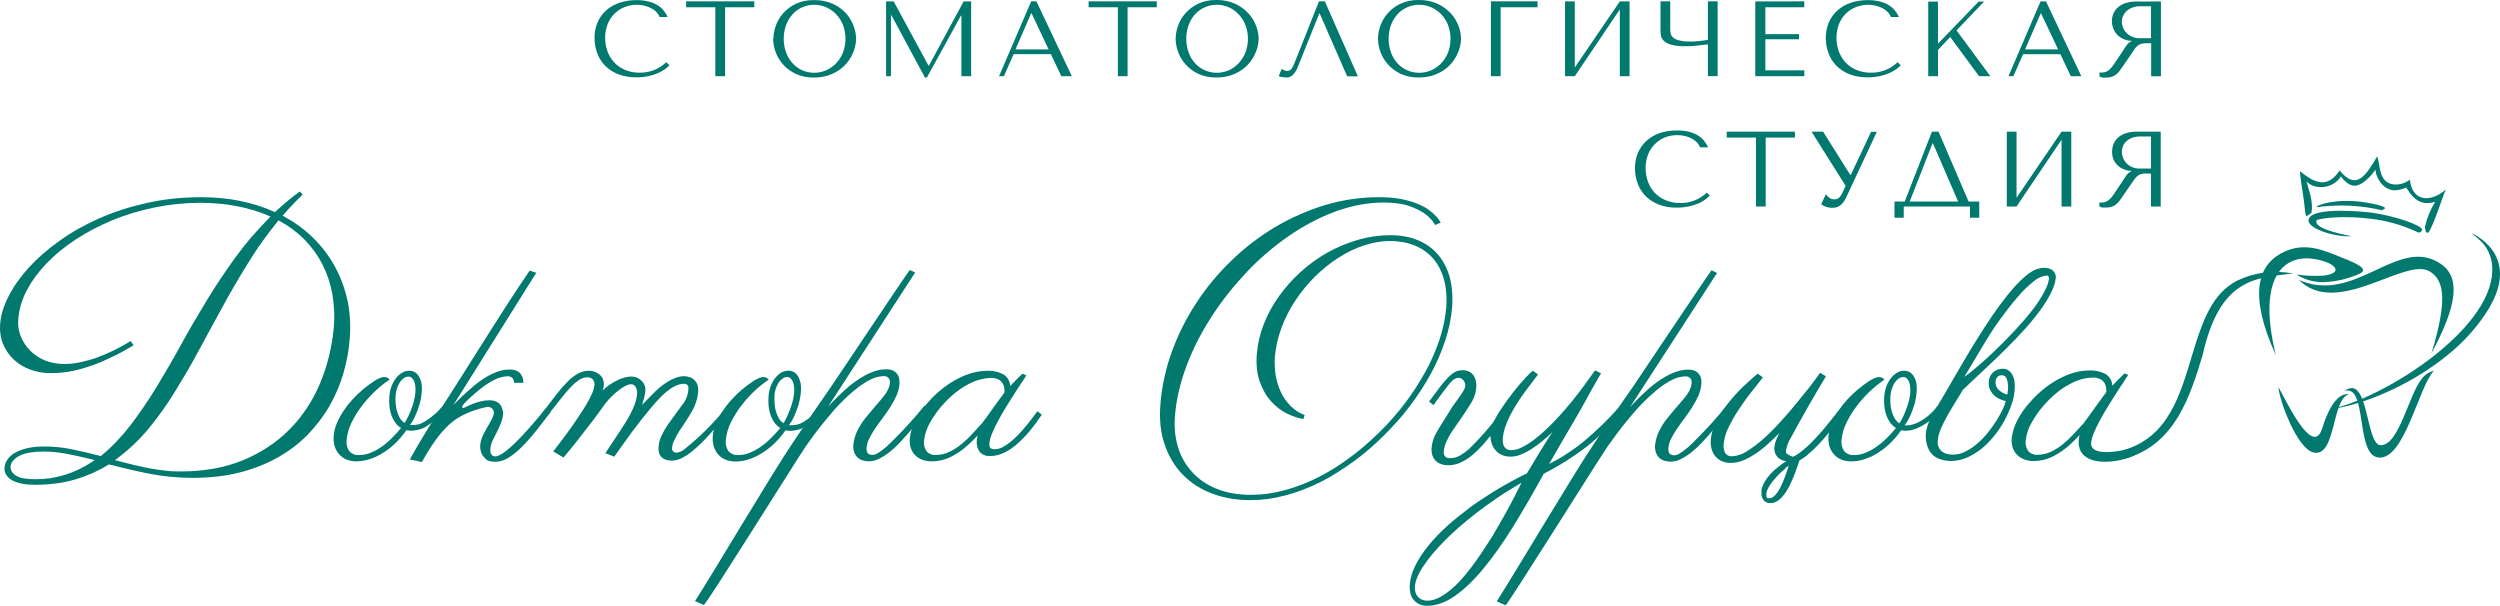 <?xml version="1.0" encoding="UTF-8"?> <svg xmlns="http://www.w3.org/2000/svg" width="260" height="63" viewBox="0 0 260 63" fill="none"> <path d="M69.265 6.491C68.904 6.837 68.477 7.11 68.008 7.293C67.54 7.476 67.04 7.566 66.536 7.559C66 7.569 65.469 7.467 64.976 7.26C64.547 7.077 64.164 6.804 63.852 6.461C63.547 6.125 63.314 5.732 63.168 5.304C63.012 4.865 62.933 4.403 62.935 3.937C62.93 3.464 63.012 2.994 63.178 2.551C63.332 2.149 63.564 1.781 63.862 1.468C64.156 1.163 64.511 0.922 64.905 0.76C65.601 0.473 66.374 0.422 67.103 0.615C67.353 0.679 67.593 0.777 67.817 0.904C68.009 1.008 68.181 1.145 68.323 1.308C68.444 1.443 68.539 1.599 68.602 1.767H69.437C69.323 1.517 69.176 1.283 69.002 1.069C68.816 0.849 68.594 0.661 68.343 0.515C68.055 0.348 67.742 0.224 67.417 0.146C67.021 0.052 66.614 0.006 66.207 0.012C65.599 0.005 64.995 0.099 64.419 0.291C63.909 0.46 63.438 0.73 63.037 1.084C62.652 1.432 62.348 1.857 62.145 2.331C61.928 2.846 61.822 3.4 61.832 3.957C61.831 4.467 61.917 4.972 62.085 5.454C62.248 5.941 62.516 6.389 62.87 6.766C63.247 7.167 63.708 7.481 64.222 7.689C64.845 7.937 65.514 8.058 66.186 8.043C66.621 8.048 67.054 8.002 67.478 7.908C67.826 7.832 68.165 7.722 68.49 7.579C68.74 7.468 68.976 7.329 69.194 7.165C69.349 7.048 69.493 6.918 69.624 6.776L69.285 6.471L69.265 6.491ZM75.407 7.928V0.755H78.445V0.141H71.356V0.755H74.394V7.923L75.407 7.928ZM80.405 4.037C80.412 4.49 80.494 4.938 80.648 5.364C80.814 5.844 81.072 6.287 81.408 6.671C81.775 7.088 82.225 7.428 82.729 7.669C83.33 7.944 83.987 8.079 84.648 8.063C85.111 8.066 85.571 8.004 86.016 7.878C86.406 7.761 86.779 7.593 87.125 7.379C87.439 7.178 87.725 6.936 87.975 6.661C88.211 6.403 88.411 6.114 88.568 5.803C88.718 5.516 88.835 5.213 88.917 4.9C88.994 4.617 89.033 4.325 89.034 4.032C89.026 3.578 88.939 3.129 88.775 2.705C88.603 2.227 88.341 1.785 88.001 1.403C87.615 0.984 87.149 0.645 86.628 0.406C86.015 0.132 85.347 -0.003 84.674 0.012C84.012 -0.006 83.355 0.127 82.755 0.401C82.249 0.641 81.8 0.98 81.433 1.398C81.097 1.782 80.839 2.226 80.674 2.705C80.519 3.138 80.437 3.593 80.43 4.052L80.405 4.037ZM81.509 4.037C81.503 3.551 81.586 3.068 81.752 2.61C81.9 2.199 82.127 1.82 82.421 1.493C82.701 1.178 83.047 0.926 83.435 0.754C83.823 0.582 84.243 0.494 84.669 0.495C85.103 0.494 85.533 0.584 85.93 0.76C86.322 0.931 86.675 1.179 86.968 1.488C87.272 1.813 87.511 2.192 87.671 2.606C88.016 3.526 88.016 4.538 87.671 5.459C87.511 5.872 87.272 6.251 86.968 6.576C86.675 6.885 86.322 7.133 85.93 7.305C85.533 7.48 85.103 7.571 84.669 7.569C84.243 7.57 83.823 7.482 83.435 7.31C83.047 7.138 82.701 6.886 82.421 6.571C82.127 6.244 81.9 5.865 81.752 5.454C81.586 4.996 81.503 4.513 81.509 4.027V4.037ZM92.153 0.146V7.928H92.659V1.578H92.705L96.194 8.063H96.396L99.941 1.623H99.986V7.928H100.999V0.146H100.219L96.609 6.826H96.563L92.943 0.146H92.153ZM109.293 5.633L110.377 7.923H111.471L107.789 0.141H107.243L103.901 7.923H104.407L105.42 5.633H109.293ZM109.055 5.135H105.612L107.237 1.388H107.283L109.055 5.135ZM117.269 7.923V0.755H120.307V0.141H113.218V0.755H116.256V7.923H117.269ZM122.266 4.032C122.273 4.485 122.355 4.933 122.51 5.359C122.675 5.84 122.935 6.284 123.274 6.666C123.641 7.082 124.088 7.422 124.591 7.664C125.191 7.939 125.848 8.073 126.51 8.058C126.974 8.062 127.436 8 127.882 7.873C128.271 7.757 128.643 7.589 128.986 7.374C129.303 7.174 129.591 6.933 129.842 6.656C130.074 6.395 130.273 6.107 130.434 5.798C130.582 5.51 130.699 5.207 130.784 4.895C130.858 4.611 130.897 4.32 130.9 4.027C130.893 3.573 130.805 3.124 130.642 2.7C130.463 2.218 130.191 1.774 129.842 1.393C129.454 0.976 128.988 0.637 128.469 0.396C127.854 0.122 127.185 -0.013 126.51 0.002C125.848 -0.016 125.192 0.118 124.591 0.391C124.088 0.632 123.64 0.971 123.274 1.388C122.935 1.771 122.675 2.215 122.51 2.695C122.355 3.128 122.273 3.583 122.266 4.042V4.032ZM123.375 4.032C123.37 3.546 123.452 3.063 123.618 2.606C123.765 2.194 123.99 1.815 124.282 1.488C124.564 1.179 124.909 0.931 125.295 0.76C125.689 0.583 126.117 0.492 126.55 0.495C126.983 0.494 127.411 0.585 127.806 0.76C128.19 0.933 128.534 1.181 128.819 1.488C129.125 1.813 129.366 2.192 129.528 2.606C129.872 3.526 129.872 4.538 129.528 5.459C129.366 5.872 129.125 6.251 128.819 6.576C128.534 6.884 128.19 7.131 127.806 7.305C127.411 7.48 126.983 7.57 126.55 7.569C126.117 7.572 125.689 7.482 125.295 7.305C124.909 7.134 124.564 6.886 124.282 6.576C123.99 6.249 123.765 5.87 123.618 5.459C123.452 5.001 123.37 4.518 123.375 4.032ZM137.797 0.141H137.174L134.738 6.277C134.636 6.554 134.512 6.822 134.369 7.08C134.315 7.176 134.236 7.254 134.139 7.307C134.042 7.36 133.932 7.385 133.822 7.379C133.723 7.38 133.626 7.352 133.543 7.3L133.295 7.165L132.986 7.923C133.121 7.97 133.26 8.003 133.401 8.023C133.549 8.045 133.698 8.056 133.847 8.058C133.971 8.056 134.093 8.027 134.205 7.975C134.316 7.922 134.416 7.847 134.495 7.753C134.718 7.5 134.89 7.207 135.002 6.89L137.204 1.403H137.25L140.106 7.938H141.22L137.792 0.156L137.797 0.141ZM143.311 4.032C143.318 4.485 143.4 4.933 143.554 5.359C143.72 5.84 143.98 6.284 144.319 6.666C144.686 7.083 145.136 7.423 145.64 7.664C146.239 7.939 146.894 8.074 147.554 8.058C148.018 8.062 148.481 8 148.927 7.873C149.317 7.756 149.69 7.588 150.036 7.374C150.65 6.984 151.148 6.44 151.479 5.798C151.627 5.51 151.744 5.207 151.828 4.895C151.902 4.611 151.941 4.32 151.945 4.027C151.937 3.573 151.85 3.124 151.686 2.7C151.508 2.218 151.236 1.774 150.886 1.393C150.499 0.976 150.033 0.637 149.514 0.396C148.899 0.122 148.229 -0.013 147.554 0.002C146.894 -0.016 146.239 0.117 145.64 0.391C145.135 0.631 144.685 0.97 144.319 1.388C143.98 1.771 143.72 2.215 143.554 2.695C143.399 3.128 143.317 3.583 143.311 4.042V4.032ZM144.42 4.032C144.414 3.546 144.497 3.063 144.663 2.606C144.812 2.196 145.037 1.817 145.326 1.488C145.609 1.179 145.954 0.931 146.339 0.76C146.733 0.583 147.162 0.492 147.595 0.495C148.028 0.494 148.456 0.585 148.851 0.76C149.244 0.93 149.597 1.178 149.889 1.488C150.195 1.813 150.435 2.192 150.598 2.606C150.942 3.526 150.942 4.538 150.598 5.459C150.435 5.872 150.195 6.251 149.889 6.576C149.597 6.886 149.244 7.134 148.851 7.305C148.456 7.48 148.028 7.57 147.595 7.569C147.162 7.572 146.733 7.482 146.339 7.305C145.954 7.134 145.609 6.886 145.326 6.576C145.037 6.248 144.812 5.869 144.663 5.459C144.497 5.001 144.414 4.518 144.42 4.032ZM155.054 0.141V7.923H156.066V0.755H159.905V0.141H155.054ZM163.778 0.146H162.766V7.928H163.778L168.462 0.979V7.928H169.475V0.146H168.462L163.778 7.015V0.146ZM177.628 4.137C177.486 4.167 177.329 4.192 177.162 4.217L176.655 4.277C176.488 4.277 176.326 4.307 176.149 4.316H175.749C175.357 4.329 174.965 4.287 174.584 4.192C174.358 4.14 174.149 4.032 173.977 3.878C173.853 3.76 173.771 3.606 173.744 3.439C173.717 3.274 173.704 3.107 173.703 2.94V0.136H172.69V3.249C172.691 3.436 172.716 3.622 172.766 3.803C172.825 3.998 172.942 4.171 173.101 4.302C173.327 4.479 173.592 4.604 173.875 4.666C174.342 4.772 174.82 4.819 175.298 4.805C175.653 4.805 176.043 4.805 176.473 4.745C176.903 4.686 177.283 4.661 177.622 4.616V7.918H178.635V0.136H177.622V4.127L177.628 4.137ZM182.549 0.146V7.928H187.648V7.314H183.598V4.082H187.097V3.548H183.598V0.755H187.648V0.141L182.549 0.146ZM197.325 6.491C196.593 7.189 195.61 7.573 194.591 7.559C194.057 7.569 193.527 7.467 193.036 7.26C192.607 7.075 192.222 6.803 191.907 6.461C191.606 6.123 191.373 5.73 191.223 5.304C191.071 4.864 190.994 4.402 190.996 3.937C190.991 3.465 191.072 2.995 191.234 2.551C191.387 2.149 191.619 1.781 191.917 1.468C192.212 1.164 192.567 0.923 192.96 0.76C193.658 0.474 194.433 0.423 195.163 0.615C195.412 0.678 195.651 0.776 195.872 0.904C196.064 1.008 196.235 1.145 196.378 1.308C196.5 1.442 196.593 1.598 196.652 1.767H197.487C197.374 1.516 197.228 1.282 197.052 1.069C196.867 0.848 196.644 0.66 196.393 0.515C196.105 0.347 195.793 0.223 195.467 0.146C195.072 0.052 194.668 0.006 194.262 0.012C193.654 0.005 193.05 0.099 192.474 0.291C191.963 0.458 191.492 0.728 191.092 1.084C190.705 1.43 190.401 1.856 190.201 2.331C189.982 2.846 189.873 3.399 189.882 3.957C189.884 4.466 189.969 4.972 190.135 5.454C190.3 5.94 190.568 6.387 190.92 6.766C191.298 7.168 191.761 7.483 192.277 7.689C192.898 7.938 193.565 8.059 194.236 8.043C194.672 8.048 195.107 8.002 195.533 7.908C195.881 7.832 196.22 7.722 196.545 7.579C196.795 7.467 197.031 7.328 197.249 7.165C197.402 7.046 197.546 6.916 197.68 6.776L197.34 6.471L197.325 6.491ZM200.541 7.928H201.553V5.194L202.824 3.848L205.827 7.928H206.997L203.478 3.159L206.344 0.166H205.776L201.548 4.546V0.166H200.536V7.948L200.541 7.928ZM214.283 5.638L215.367 7.928H216.461L212.785 0.146H212.217L208.88 7.928H209.387L210.4 5.638H214.283ZM214.045 5.14H210.607L212.233 1.393H212.273L214.045 5.14ZM224.735 0.151V7.933H223.722V4.496H223.216C223.045 4.495 222.875 4.513 222.709 4.551C222.571 4.587 222.441 4.652 222.33 4.74C222.206 4.838 222.098 4.954 222.011 5.085C221.909 5.231 221.793 5.406 221.661 5.608L220.765 6.91C220.653 7.08 220.542 7.235 220.436 7.374C220.333 7.51 220.214 7.632 220.081 7.739C219.952 7.84 219.806 7.921 219.651 7.978C219.465 8.042 219.27 8.072 219.074 8.068C218.937 8.077 218.8 8.077 218.663 8.068C218.553 8.051 218.446 8.013 218.35 7.958V7.544H218.577C218.718 7.545 218.859 7.523 218.993 7.479C219.116 7.433 219.23 7.367 219.332 7.285C219.444 7.191 219.546 7.086 219.636 6.97C219.732 6.851 219.833 6.711 219.934 6.556C220.248 6.102 220.491 5.743 220.664 5.469C220.836 5.194 220.972 4.97 221.074 4.84C221.148 4.728 221.231 4.621 221.322 4.521C221.388 4.451 221.467 4.393 221.555 4.351L221.666 4.297V4.247C221.344 4.236 221.028 4.156 220.74 4.012C220.494 3.891 220.277 3.721 220.102 3.513C219.944 3.321 219.823 3.101 219.747 2.865C219.595 2.43 219.595 1.958 219.747 1.523C219.835 1.277 219.975 1.053 220.157 0.865C220.378 0.646 220.644 0.476 220.937 0.366C221.338 0.218 221.765 0.149 222.193 0.161L224.735 0.151ZM223.722 0.65H222.578C222.314 0.645 222.051 0.687 221.803 0.775C221.584 0.849 221.382 0.962 221.205 1.109C221.045 1.247 220.915 1.417 220.826 1.608C220.73 1.81 220.677 2.029 220.669 2.251C220.671 2.458 220.71 2.662 220.785 2.855C220.866 3.061 220.988 3.25 221.145 3.409C221.308 3.583 221.507 3.722 221.727 3.818C221.979 3.926 222.252 3.979 222.527 3.972H223.707V0.615L223.722 0.65Z" fill="#01796F"></path> <path d="M177.491 20.045C177.129 20.391 176.702 20.663 176.234 20.846C175.766 21.029 175.265 21.12 174.761 21.112C174.228 21.123 173.698 21.021 173.207 20.813C172.769 20.631 172.377 20.357 172.057 20.01C171.752 19.674 171.52 19.28 171.374 18.853C171.22 18.413 171.141 17.951 171.141 17.486C171.135 17.014 171.218 16.546 171.384 16.104C171.535 15.701 171.767 15.333 172.068 15.021C172.362 14.716 172.717 14.473 173.111 14.308C173.527 14.136 173.975 14.049 174.427 14.054C174.726 14.05 175.025 14.087 175.313 14.164C175.561 14.231 175.799 14.328 176.022 14.453C176.212 14.559 176.384 14.696 176.529 14.857C176.651 14.993 176.745 15.15 176.807 15.321H177.643C177.531 15.068 177.385 14.831 177.207 14.617C177.023 14.396 176.8 14.209 176.549 14.064C176.259 13.898 175.947 13.774 175.622 13.695C175.227 13.604 174.823 13.561 174.417 13.565C173.808 13.557 173.202 13.649 172.625 13.839C172.114 14.012 171.644 14.283 171.242 14.637C170.859 14.985 170.556 15.408 170.351 15.88C170.136 16.397 170.03 16.952 170.037 17.511C170.04 18.02 170.125 18.525 170.29 19.007C170.455 19.494 170.723 19.941 171.075 20.319C171.455 20.717 171.916 21.031 172.427 21.242C173.051 21.489 173.72 21.608 174.392 21.591C174.826 21.596 175.259 21.551 175.683 21.456C176.031 21.383 176.37 21.274 176.696 21.132C176.948 21.02 177.186 20.88 177.405 20.713C177.557 20.596 177.7 20.465 177.83 20.324L177.491 20.025V20.045ZM183.633 21.476V14.308H186.671V13.695H179.582V14.308H182.62V21.476H183.633ZM189.613 13.695H188.403L191.948 19.331L191.542 20.18C191.469 20.322 191.375 20.453 191.264 20.569C191.123 20.686 190.942 20.745 190.758 20.733C190.575 20.735 190.397 20.677 190.251 20.569C190.112 20.466 189.988 20.345 189.882 20.209L189.406 21.247C189.549 21.353 189.708 21.437 189.877 21.496C190.099 21.575 190.334 21.614 190.57 21.611C190.689 21.611 190.808 21.599 190.925 21.576C191.053 21.553 191.176 21.504 191.284 21.431C191.415 21.349 191.531 21.246 191.629 21.127C191.76 20.976 191.871 20.808 191.958 20.628L195.193 13.71H194.591L192.479 18.199H192.434L189.613 13.71V13.695ZM201.619 13.695H200.92L198.09 20.958H197.026V22.644H197.989V21.476H204.88V22.644H205.842V20.958H204.733L201.609 13.695H201.619ZM203.645 20.958H198.611L200.981 14.907H201.027L203.645 20.958ZM209.721 20.569V13.695H208.708V21.476H209.721L214.4 14.533V21.476H215.413V13.695H214.4L209.721 20.569ZM224.715 13.695V21.476H223.702V18.044H223.195C223.025 18.041 222.855 18.06 222.689 18.099C222.55 18.135 222.421 18.2 222.309 18.289C222.188 18.388 222.083 18.504 221.995 18.633C221.894 18.773 221.778 18.947 221.641 19.132L220.745 20.429C220.644 20.591 220.534 20.748 220.415 20.898C220.315 21.031 220.197 21.152 220.066 21.257C219.937 21.359 219.791 21.44 219.636 21.496C219.449 21.56 219.251 21.591 219.053 21.586C218.918 21.595 218.783 21.595 218.648 21.586C218.537 21.569 218.43 21.53 218.334 21.471V21.062H218.557C218.7 21.066 218.842 21.044 218.977 20.998C219.099 20.951 219.212 20.886 219.312 20.803C219.424 20.71 219.528 20.606 219.62 20.494C219.717 20.369 219.818 20.229 219.919 20.075C220.233 19.621 220.476 19.262 220.648 18.992C220.821 18.723 220.957 18.493 221.059 18.364C221.133 18.25 221.216 18.141 221.307 18.04C221.373 17.973 221.45 17.917 221.535 17.875L221.651 17.82V17.775C221.327 17.762 221.01 17.682 220.719 17.541C220.476 17.418 220.261 17.248 220.086 17.042C219.926 16.849 219.806 16.627 219.732 16.388C219.672 16.171 219.647 15.945 219.656 15.72C219.658 15.497 219.697 15.277 219.772 15.066C219.857 14.819 219.995 14.592 220.178 14.403C220.4 14.183 220.668 14.013 220.962 13.904C221.361 13.752 221.786 13.681 222.213 13.695H224.715ZM223.702 14.193H222.557C222.292 14.191 222.029 14.234 221.778 14.318C221.56 14.393 221.359 14.508 221.185 14.657C221.022 14.793 220.892 14.964 220.805 15.156C220.717 15.363 220.672 15.585 220.674 15.81C220.675 16.017 220.716 16.221 220.795 16.413C220.875 16.62 220.996 16.81 221.15 16.972C221.327 17.155 221.542 17.3 221.78 17.396C222.019 17.493 222.275 17.538 222.532 17.531H223.707V14.174L223.702 14.193Z" fill="#01796F"></path> <path d="M30.563 21.142C30.857 20.838 31.161 20.539 31.475 20.239L31.176 19.91C30.771 20.209 30.371 20.524 29.981 20.843C29.591 21.162 29.12 21.571 28.705 21.96L28.599 22.06L28.462 22C27.919 21.758 27.363 21.546 26.796 21.367C25.573 20.981 24.312 20.727 23.034 20.608C22.365 20.544 21.672 20.509 20.942 20.509C19.97 20.507 18.998 20.557 18.031 20.658C17.103 20.755 16.181 20.905 15.271 21.107C14.377 21.307 13.514 21.541 12.684 21.811C11.873 22.072 11.077 22.375 10.299 22.718C9.539 23.058 8.81 23.422 8.121 23.811C7.445 24.192 6.791 24.61 6.162 25.063C5.563 25.488 4.986 25.942 4.435 26.425C3.92 26.873 3.431 27.349 2.971 27.852C2.551 28.32 2.157 28.811 1.792 29.323C1.456 29.8 1.154 30.3 0.89 30.82C0.65 31.283 0.45 31.765 0.293 32.261C0.155 32.706 0.063 33.164 0.019 33.628C-0.013 33.997 -0.005 34.368 0.045 34.736C0.089 35.077 0.176 35.412 0.303 35.733C0.425 36.043 0.582 36.339 0.769 36.616C0.95 36.888 1.163 37.139 1.402 37.364C1.642 37.596 1.907 37.801 2.192 37.978C2.488 38.159 2.802 38.311 3.128 38.432C3.468 38.557 3.819 38.651 4.177 38.711C4.549 38.776 4.927 38.808 5.306 38.806C5.698 38.806 6.09 38.786 6.481 38.746C6.874 38.705 7.264 38.642 7.65 38.557C8.04 38.472 8.425 38.372 8.8 38.257C9.175 38.142 9.549 38.018 9.924 37.878C10.299 37.739 10.653 37.584 11.013 37.419C11.372 37.255 11.732 37.085 12.081 36.92C12.43 36.756 12.78 36.551 13.094 36.367C13.408 36.182 13.626 36.067 13.899 35.908L13.58 35.469L13.438 35.554C13.342 35.618 13.225 35.688 13.094 35.763L12.638 36.017C12.476 36.112 12.294 36.207 12.091 36.312C11.889 36.417 11.676 36.516 11.453 36.616C11.23 36.716 10.997 36.826 10.764 36.92C10.532 37.015 10.258 37.12 10.005 37.215C9.752 37.309 9.473 37.389 9.2 37.464C8.926 37.539 8.658 37.609 8.385 37.669C8.104 37.73 7.82 37.776 7.534 37.808C7.251 37.838 6.967 37.853 6.683 37.853C6.328 37.855 5.974 37.823 5.625 37.758C5.295 37.7 4.972 37.606 4.663 37.479C4.369 37.359 4.089 37.208 3.827 37.03C3.314 36.69 2.878 36.248 2.546 35.733C2.383 35.477 2.246 35.207 2.136 34.925C2.029 34.635 1.954 34.334 1.913 34.027C1.88 33.714 1.88 33.398 1.913 33.084C2.01 32.061 2.313 31.067 2.804 30.161C3.07 29.666 3.37 29.19 3.701 28.735C4.058 28.26 4.443 27.807 4.855 27.378C5.294 26.921 5.761 26.491 6.253 26.091C6.759 25.682 7.301 25.282 7.878 24.903C8.466 24.518 9.072 24.161 9.696 23.836C10.324 23.507 10.982 23.202 11.671 22.913C12.36 22.624 13.073 22.374 13.808 22.15C14.542 21.925 15.281 21.741 16.056 21.581C16.831 21.422 17.621 21.302 18.421 21.217C19.23 21.135 20.043 21.094 20.856 21.092C21.525 21.092 22.178 21.122 22.811 21.182C23.423 21.234 24.032 21.32 24.634 21.442C25.204 21.549 25.769 21.686 26.325 21.851C26.842 22.005 27.349 22.188 27.844 22.399L28.133 22.524L27.915 22.748C27.274 23.414 26.659 24.079 26.072 24.744C25.49 25.432 24.933 26.145 24.406 26.874C23.879 27.602 23.363 28.37 22.857 29.114C22.35 29.857 21.869 30.64 21.408 31.403C20.948 32.166 20.492 32.925 20.036 33.708C19.58 34.491 19.155 35.244 18.74 36.008C18.325 36.771 17.879 37.539 17.464 38.257C17.049 38.976 16.608 39.704 16.183 40.407C15.757 41.111 15.307 41.784 14.866 42.432C14.425 43.081 13.97 43.7 13.514 44.293C13.069 44.87 12.592 45.423 12.086 45.949C11.61 46.45 11.102 46.922 10.567 47.361L10.481 47.431L10.375 47.401L8.911 47.042C8.405 46.927 7.939 46.822 7.473 46.727C7.007 46.629 6.535 46.556 6.06 46.508C5.584 46.459 5.106 46.436 4.627 46.438C4.278 46.438 3.949 46.438 3.65 46.478C3.367 46.507 3.086 46.553 2.809 46.618C2.567 46.677 2.329 46.75 2.095 46.837C1.896 46.91 1.704 47.001 1.523 47.112C1.367 47.202 1.221 47.309 1.088 47.431C0.966 47.543 0.857 47.669 0.764 47.805C0.68 47.925 0.614 48.056 0.566 48.194C0.52 48.328 0.49 48.467 0.475 48.608C0.46 48.722 0.46 48.838 0.475 48.952C0.501 49.062 0.538 49.169 0.587 49.272C0.639 49.38 0.707 49.481 0.789 49.571C0.883 49.675 0.988 49.769 1.103 49.85C1.236 49.942 1.379 50.019 1.528 50.08C1.714 50.154 1.906 50.216 2.101 50.264C2.332 50.318 2.567 50.356 2.804 50.379C3.068 50.379 3.356 50.419 3.66 50.419C4.387 50.419 5.112 50.373 5.832 50.279C6.494 50.195 7.147 50.06 7.787 49.875C8.402 49.694 9.004 49.474 9.59 49.217C10.161 48.963 10.715 48.672 11.245 48.344L11.327 48.294L11.418 48.319C12.071 48.488 12.734 48.653 13.443 48.818C14.152 48.982 14.836 49.127 15.545 49.267C16.271 49.413 17.004 49.519 17.742 49.586C18.518 49.661 19.297 49.698 20.077 49.696C20.939 49.697 21.802 49.649 22.659 49.551C24.179 49.38 25.668 49.004 27.085 48.434C27.73 48.178 28.356 47.879 28.958 47.536C29.536 47.205 30.091 46.837 30.619 46.433C31.125 46.045 31.601 45.62 32.042 45.161C32.478 44.711 32.885 44.234 33.262 43.734C33.634 43.245 33.973 42.732 34.275 42.198C34.581 41.67 34.853 41.123 35.09 40.562C35.329 40.004 35.535 39.432 35.708 38.851C35.875 38.257 36.017 37.669 36.128 37.085C36.238 36.497 36.318 35.905 36.366 35.309C36.424 34.646 36.436 33.979 36.402 33.314C36.372 32.679 36.296 32.047 36.174 31.423C36.048 30.805 35.879 30.197 35.668 29.602C35.463 29.02 35.216 28.453 34.928 27.906C34.644 27.361 34.319 26.838 33.956 26.34C33.585 25.834 33.177 25.356 32.736 24.908C32.289 24.45 31.806 24.026 31.293 23.641C30.765 23.242 30.208 22.882 29.627 22.564L29.394 22.434L29.566 22.235C29.885 21.86 30.219 21.496 30.579 21.137L30.563 21.142ZM34.756 32.271C34.78 32.86 34.767 33.45 34.716 34.037C34.626 35.056 34.457 36.067 34.209 37.06C33.978 38.023 33.669 38.965 33.283 39.879C32.908 40.771 32.451 41.628 31.915 42.438C31.391 43.229 30.791 43.969 30.123 44.647C29.454 45.328 28.714 45.937 27.915 46.463C27.09 47.008 26.213 47.474 25.297 47.855C24.319 48.254 23.301 48.548 22.259 48.733C21.141 48.932 20.007 49.031 18.871 49.027C18.304 49.027 17.737 49.027 17.18 48.947C16.623 48.867 16.081 48.813 15.55 48.708C15.018 48.603 14.486 48.488 13.98 48.369C13.474 48.249 12.932 48.114 12.385 47.965L11.954 47.85L12.309 47.586C12.886 47.151 13.435 46.683 13.955 46.184C14.493 45.67 15.001 45.126 15.474 44.553C15.955 43.964 16.426 43.355 16.876 42.722C17.327 42.088 17.773 41.43 18.198 40.727C18.623 40.023 19.044 39.335 19.459 38.626C19.874 37.918 20.279 37.175 20.689 36.422L20.963 35.923C21.672 34.606 22.391 33.274 23.16 31.882C23.565 31.134 23.991 30.379 24.436 29.617C24.892 28.839 25.353 28.076 25.814 27.338C26.274 26.599 26.756 25.841 27.262 25.148C27.768 24.454 28.305 23.731 28.847 23.063L28.963 22.918L29.125 23.008C29.611 23.273 30.077 23.573 30.518 23.906C30.948 24.233 31.352 24.591 31.728 24.978C32.096 25.358 32.435 25.765 32.741 26.195C33.047 26.623 33.32 27.073 33.556 27.542C33.794 28.016 33.997 28.506 34.164 29.009C34.335 29.524 34.469 30.051 34.564 30.585C34.662 31.141 34.721 31.703 34.741 32.266L34.756 32.271ZM5.275 49.73C4.745 49.803 4.211 49.84 3.675 49.84C3.28 49.844 2.886 49.816 2.496 49.755C2.209 49.717 1.934 49.622 1.685 49.476C1.506 49.37 1.353 49.227 1.235 49.057C1.13 48.895 1.082 48.704 1.098 48.513C1.121 48.274 1.225 48.05 1.392 47.875C1.584 47.666 1.816 47.496 2.075 47.376C2.409 47.221 2.764 47.116 3.128 47.062C3.594 46.992 4.065 46.959 4.536 46.962C4.92 46.961 5.304 46.979 5.686 47.017C6.076 47.057 6.471 47.112 6.871 47.186C7.271 47.261 7.671 47.341 8.086 47.431C8.501 47.521 8.942 47.625 9.362 47.73L9.843 47.85L9.433 48.124C9.018 48.394 8.585 48.634 8.136 48.843C7.691 49.055 7.231 49.235 6.759 49.381C6.275 49.532 5.778 49.644 5.275 49.715V49.73Z" fill="#01796F"></path> <path d="M66.814 42.073C67.103 41.779 68.252 40.577 68.551 40.342C68.835 40.105 69.136 39.888 69.452 39.694C69.725 39.523 70.015 39.383 70.318 39.275C70.578 39.18 70.852 39.13 71.129 39.125C71.327 39.124 71.523 39.156 71.711 39.22C71.903 39.282 72.077 39.387 72.221 39.528C72.364 39.668 72.472 39.839 72.536 40.028C72.608 40.267 72.632 40.518 72.607 40.766C72.569 41.186 72.476 41.598 72.329 41.993C72.241 42.254 72.124 42.503 71.979 42.737C71.766 43.116 71.549 43.485 71.311 43.834L70.647 44.832C70.462 45.131 70.293 45.439 70.141 45.755C70.009 46.003 69.927 46.274 69.898 46.553C69.886 46.625 69.89 46.7 69.91 46.77C69.93 46.841 69.966 46.906 70.014 46.962C70.104 47.04 70.219 47.084 70.338 47.087C70.662 47.048 70.967 46.912 71.21 46.698C72.73 45.475 74.12 44.103 75.357 42.602L75.812 42.961C74.293 44.513 73.529 45.675 71.959 46.952C71.635 47.22 71.282 47.451 70.906 47.64C70.58 47.807 70.219 47.898 69.852 47.905C69.669 47.906 69.487 47.881 69.311 47.83C69.137 47.788 68.976 47.703 68.844 47.584C68.712 47.464 68.613 47.314 68.556 47.147C68.489 46.918 68.469 46.679 68.495 46.443C68.525 46.058 68.627 45.681 68.794 45.331C68.963 44.955 69.165 44.595 69.397 44.253C69.635 43.899 69.903 43.545 70.156 43.196C70.409 42.847 70.663 42.502 70.916 42.158C71.068 41.982 71.198 41.788 71.301 41.58C71.463 41.242 71.563 40.879 71.594 40.507C71.625 40.153 71.534 39.913 71.129 39.913C69.862 39.913 68.556 41.41 67.766 42.343C66.247 44.134 65.234 45.59 63.887 47.491L62.961 47.136C63.589 46.139 64.267 45.191 64.89 44.193C65.31 43.564 65.668 42.895 65.959 42.198C66.298 41.3 66.429 40.407 65.923 40.048C65.518 39.759 64.784 40.263 64.455 40.507C63.905 40.914 63.411 41.391 62.986 41.924C62.53 42.552 62.054 43.231 61.518 43.919C60.353 45.416 59.791 46.179 58.606 47.581L57.538 46.947C58.601 45.575 59.097 44.917 60.069 43.49C60.394 42.991 60.682 42.572 60.935 42.148C61.163 41.771 61.367 41.382 61.548 40.981C61.685 40.694 61.775 40.388 61.816 40.073C61.836 39.96 61.83 39.844 61.798 39.734C61.767 39.623 61.711 39.521 61.634 39.434C61.472 39.3 61.264 39.23 61.052 39.24C60.737 39.252 60.433 39.358 60.181 39.544C59.837 39.787 59.523 40.068 59.244 40.382C58.905 40.746 58.545 41.185 58.155 41.689C57.765 42.193 57.32 42.747 56.824 43.35L56.368 42.986C56.908 42.261 57.394 41.623 57.826 41.071C58.199 40.583 58.603 40.12 59.036 39.684C59.359 39.353 59.727 39.069 60.13 38.841C60.478 38.653 60.868 38.555 61.264 38.557C61.417 38.561 61.568 38.582 61.715 38.621C61.896 38.67 62.068 38.75 62.221 38.856C62.401 38.976 62.552 39.135 62.662 39.32C62.754 39.526 62.801 39.748 62.801 39.973C62.801 40.198 62.754 40.421 62.662 40.627C63.391 39.864 65.295 38.711 66.394 39.35C66.616 39.478 66.802 39.658 66.936 39.873C67.204 40.318 67.209 40.746 66.769 42.118L66.814 42.073Z" fill="#01796F"></path> <path d="M82.036 44.218H82.253C82.483 44.222 82.712 44.201 82.937 44.154C83.626 43.994 84.922 42.936 85.322 42.388L85.752 42.727C85.112 43.408 84.377 43.998 83.57 44.478C83.132 44.692 82.651 44.804 82.162 44.807C82.004 44.808 81.846 44.791 81.691 44.757C81.313 45.299 80.879 45.801 80.395 46.254C79.979 46.634 79.522 46.968 79.033 47.251C78.611 47.496 78.16 47.689 77.691 47.825C77.299 47.934 76.894 47.993 76.486 47.999C76.139 48.001 75.795 47.936 75.473 47.81C75.175 47.692 74.909 47.505 74.698 47.266C74.483 47.021 74.323 46.734 74.227 46.423C74.129 46.068 74.097 45.698 74.131 45.331C74.171 44.902 74.275 44.482 74.44 44.084C74.62 43.645 74.842 43.224 75.103 42.827C75.38 42.404 75.688 42.002 76.025 41.624C76.71 40.862 77.493 40.191 78.354 39.629C79.225 39.07 79.656 39.13 79.949 39.484C79.424 39.832 78.931 40.224 78.476 40.657C77.967 41.133 77.501 41.653 77.083 42.208C76.663 42.752 76.3 43.337 76 43.954C75.725 44.506 75.553 45.103 75.493 45.715C75.424 46.13 75.517 46.556 75.752 46.907C75.88 47.053 76.042 47.168 76.225 47.241C76.407 47.313 76.604 47.343 76.8 47.326C77.188 47.323 77.573 47.248 77.934 47.107C78.328 46.947 78.703 46.746 79.053 46.508C79.441 46.242 79.804 45.941 80.137 45.61C80.496 45.263 80.835 44.895 81.15 44.508C80.912 44.367 80.706 44.178 80.547 43.954C80.373 43.71 80.235 43.443 80.137 43.161C80.034 42.852 79.966 42.532 79.934 42.208C79.901 41.858 79.901 41.506 79.934 41.156C79.959 40.814 80.034 40.478 80.157 40.158C80.264 39.859 80.418 39.578 80.613 39.325C80.784 39.098 80.997 38.906 81.241 38.756C81.466 38.621 81.726 38.55 81.99 38.552C82.211 38.545 82.428 38.606 82.613 38.726C82.799 38.852 82.947 39.024 83.043 39.225C83.166 39.457 83.246 39.709 83.281 39.968C83.315 40.272 83.315 40.578 83.281 40.881C83.253 41.151 83.209 41.419 83.15 41.684C83.083 41.984 82.995 42.279 82.886 42.567C82.78 42.861 82.658 43.161 82.522 43.445C82.393 43.718 82.235 43.978 82.051 44.218H82.036ZM80.557 41.185C80.537 41.441 80.537 41.698 80.557 41.954C80.573 42.227 80.617 42.498 80.689 42.762C80.761 43.013 80.861 43.255 80.987 43.485C81.109 43.7 81.284 43.881 81.494 44.014C81.657 43.738 81.801 43.451 81.924 43.156C82.056 42.861 82.167 42.577 82.263 42.298C82.355 42.044 82.429 41.783 82.486 41.52C82.532 41.285 82.567 41.071 82.582 40.896C82.606 40.672 82.606 40.447 82.582 40.223C82.559 40.043 82.516 39.865 82.456 39.694C82.405 39.558 82.322 39.437 82.213 39.34C82.121 39.258 82.002 39.212 81.879 39.21C81.695 39.206 81.516 39.266 81.372 39.38C81.21 39.498 81.07 39.645 80.962 39.814C80.842 40.013 80.745 40.226 80.674 40.447C80.598 40.692 80.55 40.945 80.532 41.2L80.557 41.185Z" fill="#01796F"></path> <path d="M95.196 28.311L86.112 42.308C86.695 41.664 87.311 41.051 87.96 40.472C88.547 39.941 89.192 39.475 89.884 39.085C90.28 38.863 90.7 38.684 91.135 38.552C91.465 38.46 91.805 38.411 92.148 38.407C92.402 38.396 92.655 38.444 92.887 38.547C93.063 38.631 93.214 38.76 93.323 38.921C93.426 39.07 93.493 39.241 93.52 39.42C93.551 39.599 93.56 39.782 93.545 39.963C93.507 40.373 93.401 40.774 93.231 41.151C93.047 41.55 92.837 41.939 92.603 42.313C92.36 42.697 92.097 43.076 91.819 43.445C91.54 43.814 91.277 44.178 91.034 44.533C90.81 44.869 90.603 45.217 90.416 45.575C90.253 45.886 90.154 46.225 90.122 46.573C90.107 46.698 90.118 46.825 90.153 46.947C90.176 47.036 90.225 47.116 90.294 47.176C90.351 47.233 90.423 47.271 90.502 47.286C90.582 47.305 90.663 47.313 90.745 47.311C90.967 47.295 91.18 47.218 91.358 47.087C91.632 46.911 91.893 46.716 92.138 46.503C92.421 46.259 92.705 45.979 93.004 45.67C94.118 44.562 95.171 43.397 96.158 42.178L96.624 42.537C95.763 43.495 94.376 45.201 93.586 46.029C93.258 46.373 92.908 46.697 92.538 46.997C92.196 47.268 91.828 47.505 91.439 47.705C91.11 47.876 90.746 47.969 90.376 47.98C90.15 47.98 89.927 47.946 89.712 47.88C89.511 47.816 89.328 47.709 89.175 47.566C89.017 47.413 88.899 47.224 88.831 47.017C88.749 46.762 88.722 46.494 88.75 46.229C88.8 45.792 88.914 45.365 89.089 44.962C89.358 44.371 89.709 43.821 90.132 43.325C90.543 42.827 90.892 42.403 91.191 42.063C91.49 41.724 91.733 41.435 91.93 41.18C92.1 40.967 92.246 40.737 92.365 40.492C92.47 40.273 92.532 40.036 92.548 39.794C92.562 39.704 92.555 39.613 92.527 39.526C92.5 39.44 92.454 39.361 92.391 39.295C92.332 39.237 92.263 39.191 92.186 39.16C92.11 39.13 92.028 39.114 91.945 39.115C91.445 39.126 90.954 39.252 90.512 39.484C89.97 39.761 89.461 40.096 88.993 40.482C88.458 40.913 87.951 41.376 87.474 41.869C86.968 42.368 86.502 42.921 86.051 43.465C85.6 44.009 85.18 44.533 84.79 45.051C84.4 45.57 84.066 46.049 83.778 46.453C82.831 47.83 73.65 62.566 73.205 62.915L72.283 62.516C74.283 59.398 80.385 49.082 82.476 46.004C83.069 45.121 83.691 44.193 84.355 43.226C85.018 42.258 85.737 41.23 86.512 40.103C87.287 38.976 93.601 29.483 94.614 28.081L95.191 28.35L95.196 28.311Z" fill="#01796F"></path> <path d="M106.736 39.045C106.605 39.27 106.417 39.544 106.174 39.913C105.931 40.282 105.668 40.662 105.404 41.096C105.141 41.53 104.842 41.974 104.564 42.438C104.285 42.901 104.017 43.365 103.779 43.809C103.555 44.221 103.354 44.643 103.176 45.076C103.034 45.393 102.94 45.73 102.898 46.074C102.898 46.343 102.898 46.518 103.019 46.603C103.144 46.688 103.293 46.73 103.445 46.722C103.73 46.717 104.01 46.644 104.26 46.508C104.562 46.349 104.847 46.16 105.111 45.944C105.407 45.704 105.686 45.444 105.946 45.166C106.215 44.877 106.478 44.587 106.716 44.288C106.954 43.989 107.187 43.715 107.384 43.45L107.891 42.767L108.346 43.121C108.171 43.394 107.968 43.688 107.739 44.004C107.506 44.323 107.232 44.632 106.979 44.957C106.705 45.28 106.412 45.588 106.103 45.88C105.807 46.171 105.485 46.437 105.141 46.673C104.813 46.893 104.462 47.077 104.093 47.221C103.747 47.354 103.38 47.423 103.009 47.426C102.796 47.447 102.58 47.416 102.382 47.336C102.183 47.256 102.007 47.129 101.87 46.967C101.633 46.618 101.534 46.196 101.591 45.78L101.622 45.555C101.631 45.462 101.65 45.37 101.678 45.281C101.246 45.755 100.781 46.199 100.285 46.608C99.9 46.925 99.483 47.203 99.039 47.436C98.682 47.627 98.301 47.771 97.905 47.865C97.573 47.942 97.233 47.982 96.892 47.984C96.57 47.986 96.249 47.932 95.945 47.825C95.666 47.726 95.412 47.568 95.201 47.361C94.986 47.149 94.823 46.892 94.725 46.608C94.62 46.274 94.583 45.923 94.619 45.575C94.685 44.998 94.848 44.435 95.1 43.909C95.455 43.17 95.921 42.487 96.482 41.884C96.978 41.305 97.534 40.78 98.143 40.317C98.656 39.92 99.209 39.576 99.794 39.29C100.278 39.049 100.787 38.862 101.313 38.731C101.724 38.629 102.145 38.574 102.569 38.566C103.204 38.522 103.839 38.659 104.397 38.961C104.596 39.092 104.76 39.27 104.874 39.477C104.989 39.685 105.051 39.917 105.055 40.153C105.258 39.938 105.46 39.724 105.678 39.509L106.331 38.861L106.741 39.04L106.736 39.045ZM102.224 43.894C102.356 43.715 102.518 43.49 102.731 43.211C102.943 42.931 103.126 42.647 103.338 42.358L103.956 41.51C104.159 41.235 104.336 41.011 104.463 40.821C104.463 40.742 104.463 40.617 104.463 40.447C104.448 40.273 104.4 40.104 104.321 39.948C104.226 39.761 104.078 39.605 103.895 39.499C103.626 39.354 103.321 39.287 103.014 39.305C102.697 39.312 102.381 39.353 102.073 39.429C101.682 39.524 101.303 39.661 100.943 39.839C100.499 40.051 100.077 40.305 99.683 40.597C99.204 40.947 98.758 41.34 98.351 41.769C97.727 42.408 97.189 43.124 96.751 43.899C96.403 44.481 96.183 45.129 96.103 45.8C96.037 46.19 96.128 46.591 96.356 46.917C96.471 47.054 96.619 47.161 96.785 47.231C96.951 47.3 97.132 47.33 97.313 47.316C97.798 47.317 98.278 47.21 98.715 47.002C99.174 46.786 99.603 46.512 99.991 46.189C100.405 45.85 100.793 45.481 101.151 45.086C101.521 44.682 101.885 44.288 102.24 43.894H102.224Z" fill="#01796F"></path> <path d="M149.099 23.152L149.246 23.402L149.833 23.152L149.798 23.088C149.755 23.01 149.708 22.935 149.656 22.863C149.585 22.773 149.509 22.674 149.418 22.569C149.318 22.453 149.212 22.343 149.099 22.24C148.972 22.125 148.83 22.01 148.673 21.89C148.514 21.764 148.345 21.651 148.167 21.551C147.954 21.432 147.735 21.325 147.509 21.232C147.252 21.12 146.988 21.026 146.719 20.948C146.43 20.863 146.116 20.783 145.782 20.713C145.42 20.643 145.055 20.592 144.688 20.559C144.298 20.529 143.878 20.509 143.433 20.509C141.521 20.505 139.62 20.782 137.792 21.332C136.881 21.607 135.99 21.94 135.123 22.329C134.252 22.709 133.406 23.144 132.591 23.631C131.773 24.119 130.986 24.654 130.232 25.233C129.472 25.814 128.748 26.441 128.064 27.108C126.684 28.429 125.462 29.902 124.424 31.498C123.903 32.287 123.43 33.105 123.006 33.947C122.583 34.789 122.21 35.653 121.887 36.536C121.567 37.41 121.307 38.303 121.107 39.21C120.905 40.109 120.766 41.021 120.692 41.939C120.621 42.705 120.621 43.477 120.692 44.243C120.76 44.922 120.906 45.592 121.127 46.239C121.332 46.844 121.601 47.426 121.932 47.975C122.244 48.489 122.616 48.967 123.041 49.396C123.464 49.825 123.934 50.205 124.444 50.529C124.971 50.861 125.533 51.137 126.12 51.352C126.73 51.576 127.361 51.743 128.004 51.85C128.673 51.961 129.35 52.016 130.029 52.015C130.635 52.015 131.241 51.975 131.842 51.895C132.462 51.808 133.076 51.683 133.68 51.521C134.3 51.361 134.911 51.164 135.508 50.933C136.12 50.7 136.72 50.437 137.306 50.145C137.898 49.85 138.485 49.521 139.063 49.147C139.64 48.773 140.202 48.414 140.754 48.01C141.306 47.605 141.853 47.172 142.374 46.727C142.896 46.283 143.387 45.81 143.893 45.321C144.4 44.832 144.86 44.323 145.316 43.824C145.772 43.325 146.207 42.772 146.628 42.223C147.048 41.674 147.433 41.126 147.797 40.562C148.162 39.998 148.496 39.44 148.81 38.866C149.124 38.292 149.398 37.724 149.646 37.15C149.894 36.576 150.117 35.983 150.309 35.399C150.496 34.832 150.652 34.256 150.775 33.673C150.89 33.118 150.971 32.557 151.018 31.992C151.063 31.441 151.063 30.887 151.018 30.336C150.985 29.831 150.903 29.329 150.775 28.839C150.653 28.394 150.484 27.962 150.268 27.552C150.074 27.169 149.834 26.809 149.555 26.48C149.277 26.156 148.961 25.866 148.613 25.617C148.26 25.365 147.88 25.155 147.478 24.988C147.047 24.808 146.597 24.676 146.137 24.594C145.636 24.503 145.127 24.458 144.617 24.459C144.048 24.459 143.48 24.499 142.916 24.579C142.348 24.66 141.786 24.78 141.235 24.938C140.683 25.1 140.14 25.292 139.609 25.512C139.079 25.732 138.562 25.982 138.06 26.26C137.56 26.544 137.076 26.856 136.612 27.193C136.147 27.53 135.701 27.892 135.275 28.276C134.432 29.036 133.675 29.884 133.017 30.805C132.696 31.255 132.401 31.723 132.135 32.206C131.872 32.691 131.639 33.191 131.437 33.703C131.241 34.198 131.081 34.706 130.961 35.224C130.84 35.73 130.757 36.243 130.713 36.761C130.667 37.267 130.667 37.776 130.713 38.282C130.751 38.733 130.843 39.179 130.986 39.609C131.118 40.005 131.288 40.387 131.492 40.751C131.669 41.083 131.885 41.392 132.135 41.674C132.372 41.951 132.637 42.204 132.925 42.428C133.204 42.647 133.504 42.837 133.822 42.996C134.129 43.151 134.447 43.282 134.774 43.39C135.029 43.47 135.29 43.533 135.553 43.58L135.685 43.161C135.51 43.101 135.341 43.026 135.179 42.936C134.942 42.81 134.72 42.659 134.515 42.487C134.295 42.306 134.093 42.104 133.913 41.884C133.723 41.656 133.554 41.412 133.406 41.156C133.251 40.878 133.117 40.59 133.006 40.292C132.893 39.983 132.8 39.666 132.728 39.345C132.654 38.991 132.606 38.633 132.586 38.272C132.561 37.892 132.561 37.51 132.586 37.13C132.679 36.08 132.914 35.046 133.285 34.057C133.473 33.558 133.689 33.07 133.933 32.596C134.174 32.12 134.444 31.66 134.743 31.219C135.035 30.777 135.351 30.35 135.69 29.942C136.028 29.53 136.386 29.136 136.764 28.759C137.143 28.385 137.533 28.041 137.933 27.717C138.336 27.395 138.755 27.093 139.189 26.814C139.61 26.54 140.048 26.291 140.501 26.071C140.936 25.862 141.384 25.681 141.843 25.527C142.288 25.376 142.745 25.261 143.21 25.183C143.656 25.104 144.108 25.064 144.562 25.063C145.003 25.063 145.444 25.101 145.878 25.178C146.289 25.248 146.691 25.36 147.078 25.512C147.452 25.656 147.808 25.844 148.137 26.071C148.461 26.294 148.756 26.557 149.013 26.854C149.282 27.158 149.514 27.493 149.701 27.852C149.897 28.233 150.052 28.635 150.162 29.049C150.293 29.505 150.374 29.973 150.405 30.445C150.448 30.973 150.448 31.504 150.405 32.032C150.357 32.575 150.276 33.115 150.162 33.648C150.043 34.211 149.893 34.767 149.711 35.314C149.524 35.883 149.308 36.443 149.063 36.99C148.82 37.549 148.557 38.108 148.238 38.661C147.919 39.215 147.61 39.759 147.261 40.303C146.911 40.846 146.526 41.385 146.131 41.914C145.737 42.443 145.306 42.961 144.866 43.46C144.425 43.959 143.969 44.458 143.488 44.922C143.007 45.386 142.521 45.85 142.015 46.283C141.508 46.718 141.002 47.142 140.45 47.541C139.898 47.94 139.371 48.319 138.82 48.663C138.268 49.007 137.706 49.331 137.128 49.621C136.568 49.907 135.993 50.165 135.407 50.394C134.819 50.618 134.232 50.813 133.634 50.978C133.05 51.136 132.457 51.258 131.857 51.342C131.273 51.421 130.684 51.461 130.095 51.462C129.462 51.465 128.83 51.414 128.206 51.307C127.639 51.209 127.084 51.054 126.55 50.843C126.054 50.645 125.581 50.395 125.138 50.1C124.718 49.812 124.334 49.477 123.993 49.102C123.653 48.739 123.357 48.337 123.112 47.905C122.859 47.456 122.657 46.981 122.509 46.488C122.357 45.97 122.253 45.439 122.201 44.902C122.15 44.333 122.15 43.76 122.201 43.191C122.273 42.334 122.408 41.484 122.606 40.647C122.812 39.766 123.078 38.899 123.401 38.053C123.73 37.175 124.106 36.316 124.53 35.479C124.967 34.623 125.449 33.791 125.973 32.985C126.493 32.166 127.058 31.372 127.669 30.6C128.272 29.827 128.915 29.104 129.599 28.36C130.282 27.617 130.991 26.964 131.72 26.33C132.445 25.707 133.202 25.12 133.989 24.574C134.754 24.04 135.552 23.553 136.379 23.118C137.181 22.695 138.01 22.323 138.86 22.005C139.682 21.7 140.529 21.465 141.392 21.302C142.226 21.143 143.074 21.063 143.924 21.062C144.411 21.061 144.899 21.093 145.382 21.157C145.789 21.208 146.189 21.3 146.577 21.432C146.893 21.544 147.202 21.674 147.504 21.821C147.76 21.944 148.005 22.091 148.233 22.26C148.414 22.395 148.584 22.545 148.739 22.709C148.876 22.838 148.994 22.986 149.089 23.148L149.099 23.152Z" fill="#01796F"></path> <path d="M156.866 42.877C155.732 44.268 154.618 46.089 153.135 47.321C152.771 47.627 152.37 47.885 151.94 48.089C151.523 48.285 151.069 48.387 150.608 48.389C150.367 48.388 150.128 48.351 149.899 48.279C149.684 48.208 149.489 48.09 149.327 47.935C149.168 47.768 149.045 47.571 148.967 47.356C148.886 47.095 148.859 46.82 148.886 46.548C148.932 46.085 149.061 45.635 149.266 45.216C149.479 44.757 150.527 43.161 150.785 42.722C151.043 42.283 151.327 41.894 151.595 41.54C151.805 41.262 151.999 40.974 152.178 40.677C152.288 40.508 152.361 40.317 152.39 40.118C152.431 39.619 151.732 38.592 150.643 40.028C150.415 40.332 150.137 40.672 149.884 41.026C149.63 41.38 149.337 41.769 149.079 42.133L148.623 41.769C149.823 40.178 150.785 38.681 151.757 38.532C153.732 38.227 153.98 40.417 152.927 42.023C152.745 42.298 152.537 42.632 152.284 43.021C152.127 43.246 151.17 44.622 151.023 44.847C150.874 45.072 150.737 45.306 150.613 45.545C150.494 45.771 150.391 46.004 150.304 46.244C150.222 46.46 150.171 46.687 150.152 46.917C150.134 47.05 150.148 47.185 150.193 47.311C150.227 47.403 150.289 47.483 150.37 47.541C150.448 47.591 150.536 47.627 150.628 47.645C150.719 47.653 150.81 47.653 150.901 47.645C151.222 47.639 151.536 47.552 151.813 47.391C152.143 47.205 152.452 46.984 152.735 46.733C154.081 45.43 155.301 44.007 156.38 42.482L156.856 42.846L156.866 42.877Z" fill="#01796F"></path> <path d="M155.514 51.925C154.846 52.374 154.208 52.833 153.59 53.312C152.973 53.791 152.38 54.265 151.838 54.739C151.296 55.213 150.79 55.682 150.319 56.156C149.848 56.629 149.433 57.078 149.058 57.517C148.707 57.93 148.379 58.361 148.076 58.809C147.821 59.177 147.602 59.568 147.423 59.977C147.28 60.293 147.188 60.63 147.149 60.974C147.129 61.172 147.146 61.371 147.2 61.563C147.244 61.747 147.333 61.918 147.458 62.062C147.577 62.194 147.724 62.3 147.889 62.371C148.061 62.438 148.245 62.472 148.43 62.471C148.694 62.471 148.956 62.427 149.205 62.341C149.485 62.248 149.751 62.123 150 61.967C150.282 61.793 150.551 61.599 150.805 61.388C151.089 61.157 151.36 60.911 151.615 60.65C151.884 60.371 152.157 60.071 152.426 59.742C152.694 59.413 152.967 59.069 153.241 58.695C153.514 58.32 153.798 57.921 154.066 57.522C154.335 57.123 154.573 56.724 154.866 56.3C155.16 55.876 155.408 55.422 155.656 54.998C155.904 54.574 156.163 54.115 156.431 53.646C156.699 53.178 156.937 52.718 157.186 52.265C157.434 51.811 157.656 51.357 157.894 50.888L158.239 50.204L157.591 50.589C156.875 51.011 156.181 51.452 155.509 51.91L155.514 51.925ZM161.51 44.892C161.125 45.261 160.74 45.6 160.345 45.919C159.983 46.217 159.603 46.492 159.206 46.742C158.863 46.958 158.5 47.142 158.122 47.291C157.801 47.42 157.457 47.488 157.11 47.491C156.786 47.495 156.465 47.432 156.168 47.306C155.898 47.183 155.663 46.996 155.484 46.762C155.292 46.52 155.156 46.239 155.084 45.939C155.002 45.591 154.974 45.233 155.003 44.877C155.084 43.58 157.94 39.824 159.403 38.552L159.955 38.941C159.834 39.085 159.449 39.614 159.257 39.873C159.064 40.133 158.816 40.432 158.573 40.776C158.33 41.121 158.067 41.485 157.818 41.884C157.57 42.283 157.312 42.687 157.11 43.096C156.902 43.5 156.721 43.916 156.568 44.343C156.429 44.719 156.338 45.112 156.299 45.51C156.284 45.676 156.284 45.843 156.299 46.009C156.315 46.155 156.358 46.297 156.426 46.428C156.493 46.547 156.591 46.647 156.71 46.718C156.858 46.788 157.021 46.823 157.186 46.817C157.557 46.804 157.92 46.709 158.249 46.538C158.685 46.324 159.099 46.069 159.484 45.775C159.949 45.422 160.394 45.044 160.816 44.642C161.272 44.208 161.723 43.749 162.173 43.256C162.624 42.762 163.059 42.258 163.485 41.729C164.599 40.357 164.847 39.943 165.89 38.517L166.508 38.826C166.508 38.826 166.396 39.005 166.214 39.325C165.201 41.071 164.892 41.754 163.864 43.505C163.409 44.28 162.946 45.071 162.477 45.88C162.006 46.698 161.545 47.486 161.105 48.254C162.416 47.593 163.648 46.788 164.776 45.855C166.091 44.755 167.318 43.557 168.447 42.273L168.918 42.632C167.738 44.052 166.411 45.348 164.958 46.498C163.577 47.552 162.101 48.479 160.548 49.267C160.038 50.201 159.532 51.104 159.029 51.975C158.482 52.928 157.935 53.846 157.393 54.719C156.851 55.592 156.34 56.38 155.813 57.118C155.287 57.856 154.76 58.55 154.249 59.168C153.774 59.741 153.267 60.288 152.729 60.805C152.27 61.247 151.776 61.652 151.251 62.017C150.813 62.325 150.334 62.574 149.828 62.755C149.382 62.915 148.91 62.998 148.435 62.999C148.168 63.005 147.903 62.956 147.656 62.855C147.426 62.761 147.221 62.616 147.058 62.431C146.882 62.237 146.757 62.005 146.694 61.752C146.611 61.426 146.587 61.089 146.623 60.755C146.649 60.428 146.71 60.106 146.805 59.792C146.907 59.448 147.041 59.114 147.205 58.794C147.382 58.44 147.582 58.097 147.803 57.767C148.039 57.408 148.295 57.062 148.567 56.729C148.851 56.38 149.155 56.031 149.484 55.692C149.813 55.352 150.172 55.003 150.557 54.659C150.942 54.315 151.327 53.986 151.737 53.661C152.147 53.337 152.578 53.003 153.028 52.664C153.479 52.324 153.93 52.035 154.395 51.731C154.861 51.426 155.327 51.132 155.808 50.843C156.289 50.553 156.821 50.274 157.277 50.01C157.732 49.745 158.244 49.511 158.74 49.257H158.786L159.479 48.094L160.219 46.877C160.462 46.483 160.695 46.114 160.917 45.76C161.14 45.406 161.338 45.121 161.5 44.892H161.51Z" fill="#01796F"></path> <path d="M185.132 44.952C184.676 45.42 184.231 45.849 183.79 46.244C183.381 46.609 182.944 46.942 182.484 47.241C182.092 47.509 181.671 47.732 181.228 47.905C180.837 48.061 180.419 48.142 179.997 48.144C179.684 48.15 179.373 48.089 179.086 47.965C178.822 47.853 178.588 47.682 178.402 47.466C178.215 47.237 178.078 46.972 178.002 46.688C177.919 46.35 177.893 46.001 177.926 45.655C177.992 45.01 178.186 44.385 178.498 43.814C178.837 43.166 179.237 42.552 179.693 41.979C180.161 41.38 180.668 40.814 181.213 40.282C181.765 39.744 182.291 39.285 182.792 38.856L183.344 39.245C182.98 39.704 182.57 40.243 182.119 40.801C181.668 41.36 181.238 41.979 180.828 42.592C180.434 43.185 180.081 43.804 179.769 44.443C179.498 44.982 179.327 45.565 179.263 46.164C179.226 46.473 179.272 46.785 179.395 47.072C179.472 47.203 179.588 47.309 179.727 47.375C179.866 47.442 180.022 47.467 180.175 47.446C180.703 47.417 181.213 47.245 181.648 46.947C182.258 46.573 182.831 46.144 183.36 45.665C183.988 45.103 184.587 44.508 185.152 43.884C185.755 43.226 186.332 42.557 186.874 41.889C187.638 40.941 188.621 39.769 189.289 38.766L189.897 39.14C188.687 41.136 187.264 43.63 186.17 45.67C185.954 46.038 185.808 46.442 185.74 46.862C185.74 46.982 185.739 47.102 185.795 47.157C186.428 47.655 187.193 47.546 187.102 47.9C186.99 48.334 186.302 47.955 185.922 47.955C185.708 47.959 185.495 47.919 185.299 47.835C185.129 47.765 184.977 47.66 184.853 47.526C184.737 47.393 184.649 47.239 184.595 47.072C184.534 46.897 184.513 46.711 184.534 46.528C184.557 46.275 184.615 46.027 184.706 45.79C184.821 45.495 184.956 45.208 185.112 44.932L185.132 44.952Z" fill="#01796F"></path> <path d="M186.383 47.551C186.56 47.476 186.73 47.384 186.889 47.276C187.357 46.957 187.796 46.599 188.2 46.204C188.651 45.77 189.092 45.296 189.532 44.782C189.973 44.268 190.996 42.981 191.355 42.532L191.811 42.891L191.431 43.425C191.234 43.695 190.358 44.807 190.074 45.151C189.79 45.495 189.471 45.864 189.117 46.239C188.766 46.61 188.391 46.959 187.993 47.281C187.73 47.498 187.45 47.694 187.157 47.87H186.393V47.551H186.383Z" fill="#01796F"></path> <path d="M208.607 41.714C208.305 41.647 208.015 41.536 207.746 41.385C207.529 41.255 207.338 41.086 207.184 40.886C207.048 40.715 206.947 40.521 206.885 40.312C206.834 40.115 206.816 39.912 206.83 39.709C206.845 39.329 207.013 38.97 207.296 38.711C207.565 38.474 207.916 38.345 208.278 38.352C208.506 38.345 208.73 38.412 208.916 38.542C209.089 38.673 209.226 38.844 209.316 39.04C209.425 39.267 209.494 39.51 209.518 39.759C209.546 40.041 209.546 40.325 209.518 40.607C209.503 40.804 209.478 41.001 209.443 41.195C209.406 41.394 209.356 41.591 209.296 41.784C209.019 42.675 208.626 43.527 208.126 44.318C207.68 45.029 207.146 45.683 206.536 46.264C206.01 46.773 205.403 47.195 204.738 47.511C204.182 47.782 203.572 47.93 202.951 47.945C202.582 47.947 202.215 47.893 201.862 47.785C201.53 47.693 201.225 47.522 200.976 47.286C200.716 47.016 200.527 46.687 200.424 46.328C199.979 44.877 200.637 43.655 201.376 42.432C203.574 38.826 207.989 30.391 211.22 28.291C211.628 28.011 212.111 27.858 212.607 27.852L212.901 27.877C213.047 27.898 213.187 27.945 213.316 28.016C213.487 28.108 213.625 28.25 213.71 28.423C213.796 28.595 213.824 28.79 213.792 28.979C213.736 29.399 213.613 29.808 213.428 30.191C213.167 30.757 212.857 31.299 212.501 31.812C210.531 34.745 206.749 38.038 204.141 40.537C203.427 41.809 201.609 44.368 201.538 45.75C201.495 45.966 201.51 46.189 201.58 46.397C201.65 46.606 201.773 46.794 201.938 46.942C202.095 47.065 202.276 47.155 202.47 47.206C202.682 47.259 202.899 47.285 203.118 47.286C203.561 47.28 203.996 47.172 204.389 46.972C204.826 46.755 205.233 46.483 205.599 46.164C205.999 45.823 206.367 45.448 206.698 45.041C207.019 44.645 207.318 44.232 207.594 43.804C207.832 43.427 208.05 43.037 208.247 42.637C208.396 42.346 208.514 42.04 208.597 41.724L208.607 41.714ZM204.293 39.19C206.379 37.743 210.546 33.603 212.01 31.353C212.303 30.918 212.562 30.461 212.785 29.987C212.942 29.673 213.047 29.336 213.093 28.989C213.093 28.764 213.033 28.655 212.86 28.655C212.413 28.699 211.988 28.873 211.64 29.154C211.004 29.635 210.426 30.187 209.919 30.8C209.243 31.558 208.47 32.556 207.599 33.793C206.723 35.02 205.402 37.389 204.293 39.18V39.19ZM208.754 41.041C208.773 40.964 208.789 40.885 208.799 40.806C208.799 40.727 208.799 40.657 208.825 40.587C208.869 40.209 208.836 39.825 208.729 39.459C208.627 39.175 208.455 39.03 208.222 39.03C208.16 39.026 208.097 39.026 208.035 39.03C207.961 39.047 207.89 39.078 207.827 39.12C207.748 39.173 207.683 39.243 207.635 39.325C207.578 39.428 207.545 39.542 207.539 39.659C207.519 39.82 207.537 39.983 207.592 40.135C207.648 40.288 207.739 40.425 207.858 40.537C208.108 40.776 208.416 40.948 208.754 41.036V41.041Z" fill="#01796F"></path> <path d="M55.796 28.33L47.132 42.158C47.673 41.571 48.249 41.016 48.858 40.497C49.432 39.964 50.066 39.497 50.747 39.105C51.14 38.885 51.556 38.708 51.988 38.577C52.317 38.481 52.658 38.432 53.001 38.432C53.255 38.419 53.508 38.467 53.74 38.572C53.92 38.652 54.074 38.78 54.185 38.941C54.292 39.09 54.364 39.26 54.398 39.44C54.422 39.561 54.435 39.685 54.439 39.809H53.451C53.461 39.718 53.451 39.627 53.423 39.541C53.394 39.455 53.347 39.376 53.284 39.31C53.162 39.196 53.001 39.132 52.833 39.13C52.336 39.142 51.848 39.27 51.41 39.504C50.867 39.779 50.357 40.113 49.891 40.502C49.329 40.948 48.796 41.43 48.296 41.944C47.917 42.363 48.033 42.552 48.418 42.343C48.879 42.104 49.365 41.914 49.866 41.774C50.196 41.682 50.536 41.635 50.879 41.634C51.133 41.622 51.387 41.67 51.618 41.774C51.798 41.855 51.952 41.983 52.064 42.143C52.161 42.297 52.233 42.465 52.276 42.642C52.535 43.44 51.73 44.802 51.264 45.745C51.111 46.057 51.02 46.396 50.995 46.742C50.985 46.869 50.998 46.995 51.036 47.117C51.064 47.206 51.114 47.286 51.183 47.351C51.243 47.403 51.316 47.439 51.395 47.456C52.54 47.705 56.003 43.395 56.748 42.497L57.254 42.867C56.241 44.163 54.373 46.857 52.626 47.75C52.272 47.925 51.882 48.019 51.486 48.025C51.261 48.028 51.037 47.994 50.823 47.925C50.611 47.86 50.555 47.75 50.403 47.61C50.243 47.459 50.122 47.273 50.048 47.067C49.959 46.812 49.925 46.542 49.947 46.273C50.033 44.802 51.947 43.166 51.178 42.487C51.055 42.374 50.895 42.31 50.727 42.308C49.626 42.511 48.57 42.904 47.608 43.47C45.805 44.607 44.529 46.902 43.876 48.049L42.615 47.78C42.974 47.196 43.724 45.735 45.359 43.251C48.666 38.232 51.709 33.084 55.082 28.146L55.811 28.38L55.796 28.33Z" fill="#01796F"></path> <path d="M42.63 44.203C42.665 44.208 42.701 44.208 42.736 44.203H42.848C43.069 44.206 43.29 44.184 43.506 44.139C44.2 43.979 45.491 42.926 45.896 42.373L46.327 42.717C45.686 43.397 44.951 43.985 44.144 44.463C43.707 44.678 43.225 44.791 42.736 44.792C42.578 44.795 42.42 44.778 42.266 44.742C41.887 45.284 41.453 45.785 40.969 46.239C40.55 46.617 40.092 46.951 39.602 47.236C39.182 47.48 38.733 47.672 38.265 47.805C37.873 47.914 37.468 47.973 37.06 47.98C36.714 47.982 36.37 47.92 36.047 47.795C35.749 47.675 35.484 47.486 35.273 47.246C35.057 47.003 34.897 46.717 34.802 46.408C34.699 46.052 34.666 45.679 34.706 45.311C34.745 44.884 34.847 44.466 35.009 44.069C35.192 43.631 35.414 43.21 35.673 42.812C35.95 42.388 36.26 41.986 36.599 41.609C36.946 41.225 37.319 40.864 37.713 40.527C38.1 40.203 38.506 39.901 38.929 39.624C39.8 39.065 40.23 39.125 40.524 39.479C39.992 39.828 39.493 40.224 39.035 40.662C38.526 41.138 38.059 41.655 37.637 42.208C37.221 42.754 36.859 43.339 36.559 43.954C36.287 44.507 36.116 45.103 36.053 45.715C35.989 46.13 36.08 46.554 36.311 46.907C36.44 47.054 36.603 47.169 36.786 47.242C36.969 47.315 37.167 47.344 37.364 47.326C37.751 47.323 38.134 47.249 38.493 47.107C38.89 46.952 39.267 46.753 39.617 46.513C40.006 46.245 40.368 45.943 40.701 45.61C41.06 45.263 41.399 44.895 41.714 44.508C41.474 44.368 41.269 44.179 41.111 43.954C40.938 43.711 40.8 43.446 40.701 43.166C40.596 42.855 40.528 42.534 40.498 42.208C40.465 41.86 40.465 41.509 40.498 41.16C40.526 40.819 40.602 40.483 40.726 40.163C40.836 39.865 40.989 39.584 41.182 39.33C41.354 39.105 41.567 38.914 41.81 38.766C42.034 38.627 42.294 38.554 42.559 38.557C42.78 38.552 42.997 38.613 43.182 38.731C43.366 38.859 43.514 39.03 43.612 39.23C43.735 39.46 43.816 39.71 43.85 39.968C43.886 40.272 43.886 40.578 43.85 40.881C43.827 41.153 43.785 41.423 43.724 41.689C43.653 41.988 43.566 42.283 43.461 42.572C43.354 42.867 43.233 43.161 43.096 43.45C42.965 43.722 42.807 43.981 42.625 44.223L42.63 44.203ZM41.147 41.16C41.124 41.414 41.124 41.67 41.147 41.924C41.162 42.197 41.206 42.468 41.278 42.732C41.349 42.983 41.45 43.226 41.577 43.455C41.699 43.67 41.873 43.851 42.083 43.984C42.253 43.703 42.407 43.413 42.544 43.116C42.671 42.822 42.787 42.532 42.883 42.253C42.972 42 43.045 41.742 43.101 41.48C43.147 41.24 43.182 41.031 43.197 40.851C43.22 40.629 43.22 40.405 43.197 40.183C43.173 40.003 43.131 39.825 43.071 39.654C43.022 39.517 42.938 39.396 42.828 39.3C42.736 39.214 42.614 39.167 42.488 39.17C42.306 39.167 42.127 39.225 41.982 39.335C41.818 39.454 41.679 39.603 41.572 39.774C41.449 39.972 41.352 40.185 41.283 40.407C41.208 40.653 41.158 40.905 41.136 41.16H41.147Z" fill="#01796F"></path> <path d="M178.6 28.345L169.526 42.343C170.11 41.7 170.726 41.087 171.374 40.507C171.961 39.975 172.606 39.51 173.298 39.12C173.694 38.897 174.113 38.718 174.549 38.587C174.878 38.494 175.219 38.445 175.562 38.442C175.814 38.431 176.065 38.479 176.296 38.581C176.473 38.665 176.624 38.794 176.731 38.956C176.835 39.105 176.904 39.276 176.934 39.455C176.956 39.635 176.956 39.818 176.934 39.998C176.895 40.41 176.787 40.813 176.615 41.19C176.432 41.59 176.223 41.976 175.987 42.348C175.744 42.732 175.481 43.111 175.202 43.48C174.924 43.849 174.66 44.213 174.422 44.568C174.194 44.902 173.988 45.25 173.804 45.61C173.642 45.921 173.542 46.26 173.511 46.608C173.494 46.733 173.503 46.86 173.536 46.982C173.562 47.071 173.611 47.151 173.678 47.216C173.738 47.269 173.812 47.305 173.891 47.321C173.968 47.341 174.048 47.351 174.129 47.351C174.351 47.335 174.564 47.255 174.741 47.122C175.017 46.946 175.279 46.751 175.526 46.538C175.805 46.294 176.093 46.039 176.392 45.705C177.507 44.598 178.56 43.433 179.547 42.213L180.007 42.572C179.147 43.535 177.764 45.241 176.969 46.064C176.641 46.41 176.289 46.733 175.916 47.032C175.576 47.305 175.208 47.542 174.817 47.74C174.491 47.913 174.129 48.007 173.759 48.014C173.532 48.015 173.307 47.981 173.09 47.915C172.891 47.849 172.708 47.742 172.554 47.6C172.4 47.447 172.284 47.261 172.214 47.057C172.131 46.801 172.103 46.531 172.133 46.264C172.182 45.827 172.296 45.4 172.473 44.996C172.738 44.404 173.089 43.853 173.516 43.36C173.921 42.861 174.275 42.438 174.574 42.098C174.873 41.759 175.116 41.47 175.308 41.22C175.481 41.006 175.629 40.774 175.749 40.527C175.849 40.306 175.91 40.07 175.931 39.829C175.945 39.743 175.94 39.656 175.916 39.572C175.892 39.489 175.85 39.412 175.793 39.346C175.735 39.281 175.664 39.228 175.584 39.193C175.504 39.157 175.417 39.139 175.329 39.14C174.826 39.15 174.334 39.276 173.891 39.509C173.349 39.788 172.84 40.122 172.371 40.507C171.838 40.941 171.33 41.406 170.852 41.899C170.346 42.398 169.88 42.951 169.429 43.49C168.979 44.029 168.553 44.562 168.169 45.081C167.784 45.6 167.444 46.079 167.156 46.483C166.209 47.855 156.998 62.59 156.583 62.945L155.656 62.546C157.656 59.428 163.758 49.112 165.849 46.034C166.44 45.15 167.066 44.223 167.728 43.256C168.391 42.258 169.11 41.26 169.89 40.133C170.67 39.005 176.979 29.513 177.992 28.116L178.569 28.38L178.6 28.345Z" fill="#01796F"></path> <path d="M185.679 48.733C185.588 48.803 185.502 48.877 185.421 48.947C185.339 49.017 185.253 49.092 185.167 49.172L184.929 49.396L184.717 49.641L184.519 49.865L184.337 50.085C184.281 50.154 184.231 50.229 184.175 50.304C184.125 50.371 184.079 50.441 184.038 50.514L183.917 50.713C183.882 50.776 183.852 50.841 183.825 50.908C183.795 50.971 183.77 51.031 183.749 51.087C183.749 51.142 183.719 51.197 183.709 51.247C183.702 51.297 183.702 51.347 183.709 51.397C183.704 51.44 183.704 51.483 183.709 51.526V51.666C183.719 51.687 183.731 51.707 183.744 51.726L183.79 51.776L183.846 51.816H184.023C184.087 51.814 184.15 51.802 184.21 51.781C184.278 51.757 184.341 51.724 184.398 51.681L184.494 51.606L184.595 51.516L184.691 51.412L184.788 51.292L184.884 51.162L184.975 51.013L185.066 50.858L185.157 50.688L185.334 50.319L185.421 50.124C185.567 49.775 185.694 49.441 185.815 49.082L185.957 48.643L186.023 48.419L185.653 48.703L185.679 48.733ZM187.608 47.561L187.36 47.725L187.152 47.855L187.021 48.244L186.874 48.673L186.707 49.122L186.54 49.561C186.479 49.706 186.423 49.84 186.367 49.965C186.312 50.09 186.251 50.224 186.195 50.344C186.14 50.464 186.074 50.584 186.013 50.698L185.831 51.017C185.765 51.122 185.699 51.222 185.638 51.307C185.577 51.397 185.511 51.483 185.441 51.566C185.378 51.644 185.311 51.717 185.238 51.786C185.174 51.854 185.105 51.917 185.031 51.975C184.961 52.033 184.886 52.085 184.808 52.13C184.735 52.173 184.659 52.21 184.58 52.24C184.501 52.27 184.42 52.293 184.337 52.309C184.254 52.317 184.171 52.317 184.089 52.309C184.035 52.315 183.981 52.315 183.927 52.309C183.873 52.304 183.82 52.29 183.77 52.27C183.719 52.25 183.67 52.227 183.623 52.2C183.577 52.171 183.535 52.137 183.496 52.1C183.457 52.065 183.421 52.027 183.39 51.985C183.355 51.938 183.324 51.888 183.299 51.836C183.274 51.78 183.252 51.724 183.233 51.666C183.233 51.606 183.203 51.541 183.192 51.476V51.302C183.192 51.247 183.192 51.187 183.192 51.132C183.192 51.077 183.192 51.013 183.192 50.958C183.192 50.903 183.192 50.838 183.233 50.778C183.273 50.718 183.268 50.663 183.294 50.603C183.313 50.542 183.337 50.482 183.365 50.424L183.446 50.249L183.542 50.075L183.653 49.9L183.775 49.725L183.906 49.556L184.053 49.386L184.21 49.217L184.372 49.052L184.544 48.887L184.727 48.728L184.914 48.573L185.107 48.423L185.304 48.274L185.507 48.134L185.719 47.989L185.927 47.86L186.134 47.735L186.312 47.635L188.038 47.266L187.608 47.561Z" fill="#01796F"></path> <path d="M221.322 39.011C221.187 39.23 220.999 39.519 220.76 39.879C220.517 40.233 220.253 40.627 219.985 41.056C219.717 41.485 219.428 41.939 219.145 42.403C218.861 42.867 218.598 43.325 218.36 43.774C218.138 44.184 217.939 44.606 217.762 45.036C217.619 45.354 217.524 45.69 217.479 46.034C217.332 47.86 221.838 46.623 222.375 46.423L222.269 47.176C220.674 48.209 215.919 48.847 216.192 45.745C216.192 45.71 216.192 45.635 216.218 45.515C216.228 45.422 216.246 45.331 216.273 45.241C215.846 45.719 215.382 46.165 214.886 46.573C214.497 46.888 214.078 47.165 213.635 47.401C213.278 47.589 212.899 47.733 212.506 47.83C212.174 47.906 211.834 47.946 211.493 47.95C211.172 47.952 210.853 47.897 210.551 47.79C210.271 47.689 210.016 47.531 209.802 47.326C209.587 47.114 209.424 46.857 209.326 46.573C209.221 46.239 209.185 45.888 209.22 45.54C209.295 44.96 209.466 44.395 209.726 43.869C210.08 43.131 210.544 42.45 211.103 41.849C211.6 41.271 212.157 40.746 212.764 40.282C213.278 39.886 213.831 39.542 214.415 39.255C214.898 39.013 215.408 38.826 215.934 38.696C216.345 38.594 216.766 38.539 217.19 38.532C217.826 38.488 218.461 38.623 219.023 38.921C219.221 39.055 219.384 39.233 219.498 39.441C219.613 39.649 219.675 39.881 219.681 40.118C219.879 39.903 220.086 39.689 220.299 39.474C220.512 39.26 220.729 39.05 220.952 38.826L221.367 39.005L221.322 39.011ZM216.81 43.859C216.937 43.68 217.099 43.455 217.317 43.176L217.924 42.323L218.547 41.47C218.744 41.2 218.922 40.971 219.053 40.781C219.061 40.658 219.061 40.535 219.053 40.412C219.039 40.239 218.991 40.069 218.912 39.913C218.816 39.726 218.668 39.569 218.486 39.459C218.216 39.318 217.911 39.252 217.605 39.27C217.288 39.277 216.972 39.318 216.663 39.39C216.273 39.488 215.895 39.627 215.534 39.804C215.092 40.017 214.67 40.269 214.273 40.557C213.796 40.911 213.35 41.305 212.941 41.734C212.319 42.373 211.781 43.087 211.341 43.859C210.987 44.447 210.761 45.101 210.678 45.78C210.613 46.172 210.704 46.574 210.931 46.902C211.048 47.038 211.195 47.144 211.362 47.213C211.528 47.281 211.708 47.31 211.888 47.296C212.375 47.297 212.857 47.189 213.296 46.982C213.754 46.769 214.181 46.497 214.567 46.174C214.981 45.835 215.368 45.466 215.727 45.071L216.82 43.879L216.81 43.859Z" fill="#01796F"></path> <path d="M198.09 44.238C198.125 44.243 198.161 44.243 198.196 44.238H198.308C199.467 44.238 200.839 43.141 201.482 42.243L201.913 42.582C201.108 43.58 199.568 44.797 198.196 44.797C198.038 44.8 197.879 44.783 197.725 44.747C197.347 45.289 196.913 45.79 196.429 46.244C196.011 46.622 195.555 46.956 195.067 47.241C194.645 47.485 194.194 47.676 193.725 47.81C193.333 47.922 192.928 47.98 192.52 47.984C192.173 47.987 191.829 47.925 191.507 47.8C191.208 47.681 190.942 47.492 190.732 47.251C190.516 47.008 190.355 46.723 190.261 46.413C190.163 46.056 190.131 45.684 190.165 45.316C190.205 44.889 190.309 44.47 190.474 44.074C190.653 43.634 190.875 43.213 191.137 42.817C191.411 42.392 191.72 41.99 192.059 41.614C192.405 41.23 192.777 40.87 193.173 40.537C193.558 40.211 193.964 39.909 194.388 39.634C195.259 39.07 195.69 39.135 195.983 39.484C195.458 39.834 194.965 40.227 194.51 40.662C194.001 41.137 193.535 41.654 193.117 42.208C192.698 42.755 192.335 43.341 192.034 43.959C191.759 44.509 191.587 45.104 191.527 45.715C191.458 46.13 191.551 46.556 191.786 46.907C191.913 47.055 192.075 47.17 192.258 47.243C192.44 47.316 192.638 47.344 192.834 47.326C193.221 47.323 193.604 47.249 193.963 47.107C194.36 46.952 194.737 46.753 195.087 46.513C195.474 46.245 195.837 45.945 196.171 45.615C196.53 45.266 196.869 44.897 197.183 44.508C196.946 44.368 196.74 44.181 196.581 43.959C196.408 43.714 196.27 43.447 196.171 43.166C196.065 42.855 195.997 42.534 195.968 42.208C195.938 41.859 195.938 41.509 195.968 41.16C195.998 40.819 196.074 40.484 196.196 40.163C196.306 39.865 196.459 39.584 196.652 39.33C196.823 39.105 197.036 38.914 197.28 38.766C197.504 38.627 197.764 38.555 198.029 38.557C198.25 38.552 198.467 38.613 198.652 38.731C198.836 38.859 198.984 39.03 199.082 39.23C199.205 39.46 199.286 39.71 199.32 39.968C199.356 40.272 199.356 40.578 199.32 40.881C199.297 41.153 199.254 41.423 199.194 41.689C199.126 41.989 199.038 42.284 198.93 42.572C198.824 42.867 198.702 43.161 198.566 43.45C198.434 43.722 198.277 43.981 198.095 44.223L198.09 44.238ZM196.606 41.205C196.588 41.459 196.588 41.715 196.606 41.969C196.621 42.242 196.665 42.513 196.738 42.777C196.809 43.028 196.909 43.271 197.037 43.5C197.156 43.716 197.331 43.898 197.543 44.029C197.715 43.75 197.869 43.46 198.004 43.161C198.13 42.867 198.247 42.577 198.343 42.298C198.431 42.044 198.506 41.786 198.566 41.525C198.611 41.285 198.647 41.076 198.662 40.896C198.683 40.674 198.683 40.45 198.662 40.228C198.638 40.048 198.596 39.87 198.535 39.699C198.486 39.562 198.403 39.441 198.292 39.345C198.201 39.259 198.079 39.212 197.953 39.215C197.77 39.212 197.592 39.27 197.447 39.38C197.284 39.5 197.145 39.649 197.037 39.819C196.913 40.017 196.816 40.23 196.748 40.452C196.672 40.697 196.623 40.95 196.601 41.205H196.606Z" fill="#01796F"></path> <path fill-rule="evenodd" clip-rule="evenodd" d="M236.695 36.955C234.7 28.914 237.419 26.121 241.212 27.038C242.154 27.263 242.878 27.657 242.898 28.036C242.898 28.296 242.579 28.535 241.734 28.655C240.764 28.732 239.788 28.695 238.827 28.545C239.687 29.096 240.698 29.375 241.723 29.343C242.945 29.285 244.146 29.01 245.268 28.53C246.681 27.951 244.812 27.288 242.655 26.43C240.847 25.706 239.111 25.288 237.146 26.4C234.847 27.692 233.834 30.685 236.695 36.955Z" fill="#01796F"></path> <path fill-rule="evenodd" clip-rule="evenodd" d="M239.055 29.074C243.025 33.149 250.195 26.639 252.727 28.246C254.246 29.203 254.514 31.314 252.879 36.726C255.557 31.738 255.947 28.839 253.785 27.408C249.37 24.479 244.908 31.757 239.045 29.089L239.055 29.074Z" fill="#01796F"></path> <path d="M253.132 38.566C251.587 40.063 250.094 47.835 247.38 47.586C244.914 47.366 246.266 39.953 243.835 40.657C246.367 38.801 246.012 46.249 247.577 46.298C249.506 46.363 250.514 40.991 251.896 39.355C252.204 38.95 252.65 38.67 253.152 38.566H253.132Z" fill="#01796F"></path> <path fill-rule="evenodd" clip-rule="evenodd" d="M244.341 40.991C242.822 40.781 241.901 43.281 241.511 44.538C240.498 47.83 237.46 41.006 236.953 40.268C237.065 41.674 238.883 46.638 240.594 47.057C242.974 47.635 242.473 41.39 244.326 40.991H244.341Z" fill="#01796F"></path> <path fill-rule="evenodd" clip-rule="evenodd" d="M242.488 42.522C247.911 41.375 259.036 34.391 259.198 28.181C259.264 25.687 257.593 24.734 257 24.24C256.97 24.215 262.297 26.35 258.823 32.117C257.835 33.714 256.607 35.155 255.183 36.392C251.243 39.829 246.093 42.029 242.473 42.547L242.488 42.522Z" fill="#01796F"></path> <path d="M220.79 46.827C225.545 45.495 226.755 40.996 228.006 36.85C229.074 33.314 230.087 30.5 232.68 29.178C234.472 28.318 236.502 28.06 238.457 28.445C234.462 28.899 230.862 28.989 229.074 36.925C227.763 41.25 226.188 46.254 221.008 47.7L220.79 46.787V46.827Z" fill="#01796F"></path> <path d="M240.923 22.903C241.43 22.664 243.779 22.404 246.534 22.748C248.172 22.935 249.77 23.381 251.263 24.07C251.35 24.118 251.442 24.156 251.537 24.185C251.623 24.19 251.708 24.163 251.776 24.11C251.843 24.056 251.888 23.98 251.901 23.896C251.957 23.472 249.076 22.429 246.514 22.095C246.453 22.095 240.29 21.372 240.088 22.873C239.956 23.841 243.182 24.734 244.534 24.554C243.045 24.275 240.589 23.691 240.923 22.903ZM254.337 19.711C253.233 20.788 250.944 21.362 250.62 18.683C250.147 19.058 249.544 19.237 248.939 19.182C247.324 18.967 247.582 17.137 247.228 16.269C246.053 18.234 245.081 19.885 243.318 17.725C242.007 19.721 240.64 18.962 239.207 17.815C239.166 18.054 239.414 19.561 239.597 20.808C239.713 21.641 239.733 22.379 239.88 22.499C240.007 22.384 240.265 22.245 240.387 22.145C240.599 21.057 240.174 19.92 239.88 18.883C240.822 19.84 242.726 19.576 243.455 18.344C243.906 18.942 244.341 19.297 244.898 19.317C245.455 19.336 246.387 18.623 247.05 17.645C247.05 18.244 247.638 19.641 248.934 19.795C249.391 19.793 249.842 19.692 250.256 19.501C251.177 21.097 252.119 21.312 253.253 20.998C252.752 21.808 252.393 22.694 252.19 23.621V23.701C252.261 23.901 252.241 24.2 252.433 24.2C252.732 24.554 254.14 20.13 254.357 19.711H254.337ZM240.923 21.536C240.954 21.307 242.878 20.633 245.724 21.008C245.724 21.008 248.094 21.352 248.048 21.676C247.835 21.771 247.795 21.87 247.724 21.87C247.172 21.733 246.612 21.627 246.048 21.551C244.348 21.317 242.623 21.317 240.923 21.551V21.536Z" fill="#01796F"></path> </svg> 